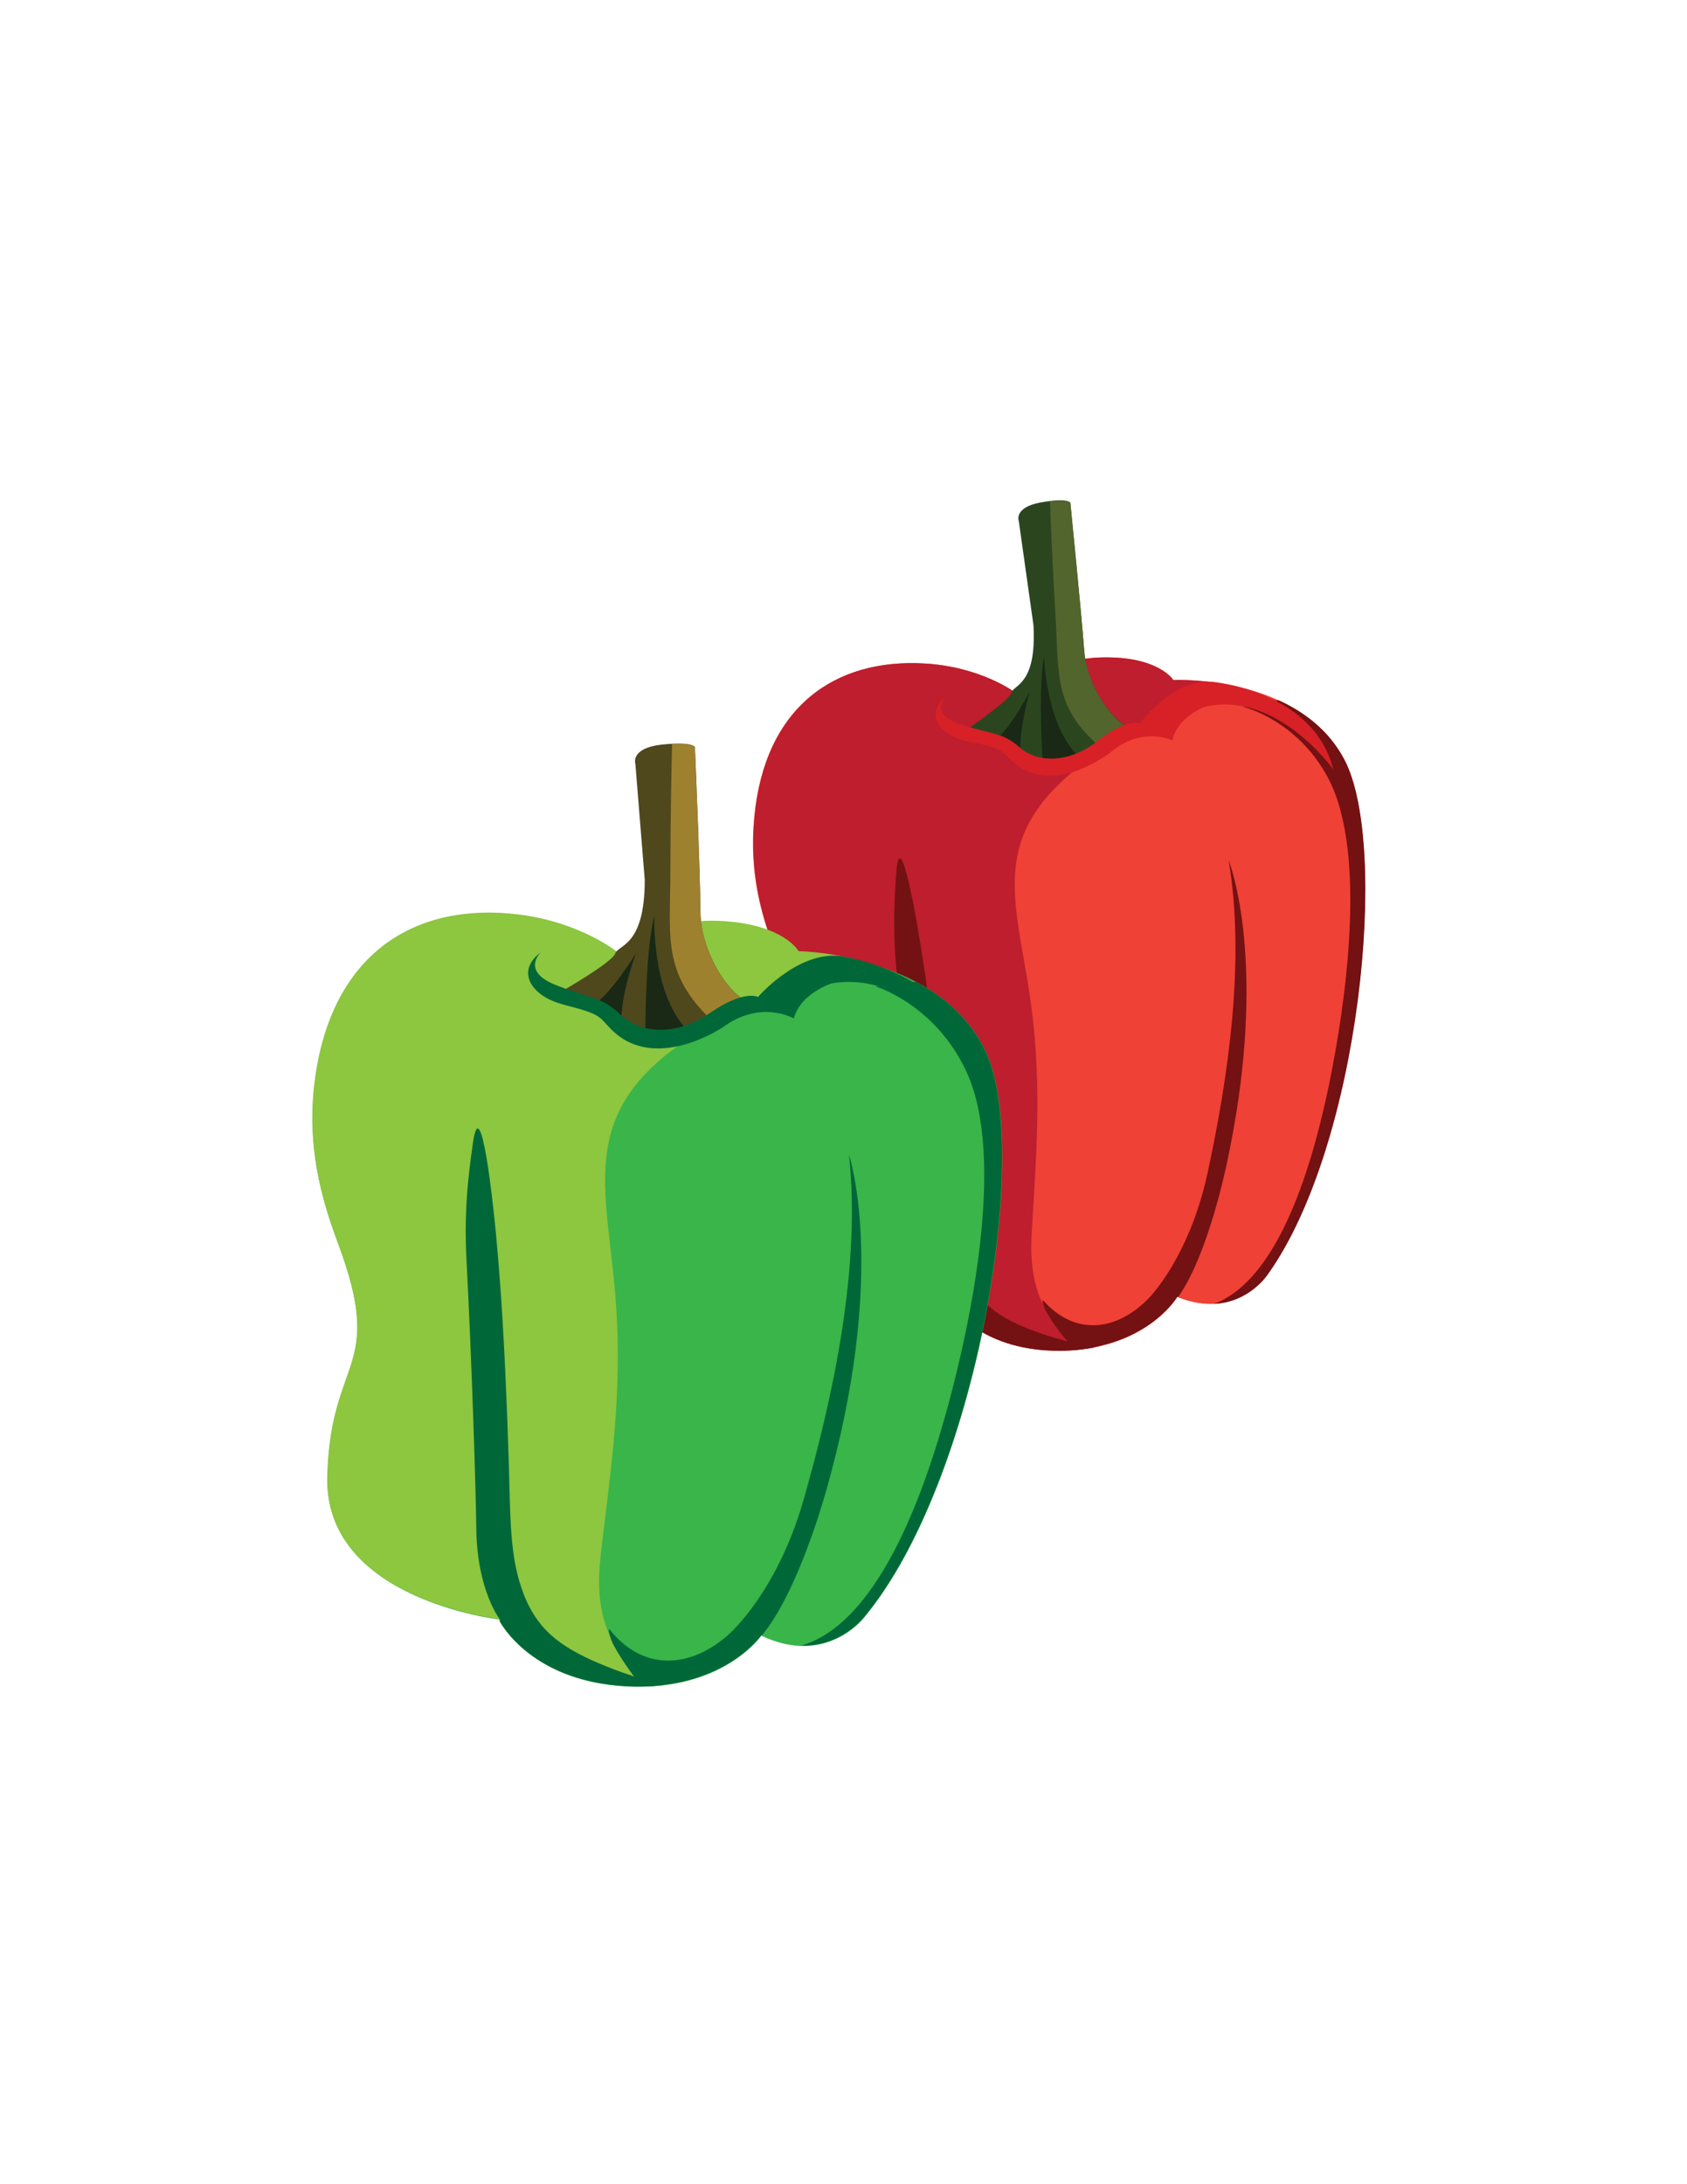 <?xml version="1.0" encoding="UTF-8"?>
<!-- Generator: Adobe Illustrator 19.0.0, SVG Export Plug-In . SVG Version: 6.00 Build 0)  -->
<svg xmlns="http://www.w3.org/2000/svg" xmlns:xlink="http://www.w3.org/1999/xlink" version="1.1" id="Layer_1" x="0px" y="0px" viewBox="0 0 612 792" style="enable-background:new 0 0 612 792;" xml:space="preserve">
<style type="text/css">
	.st0{fill-rule:evenodd;clip-rule:evenodd;fill:#EF4136;}
	.st1{fill-rule:evenodd;clip-rule:evenodd;fill:#BE1E2D;}
	.st2{fill-rule:evenodd;clip-rule:evenodd;fill:#741113;}
	.st3{fill-rule:evenodd;clip-rule:evenodd;fill:#2B461F;}
	.st4{fill-rule:evenodd;clip-rule:evenodd;fill:#52652D;}
	.st5{fill-rule:evenodd;clip-rule:evenodd;fill:#192916;}
	.st6{fill-rule:evenodd;clip-rule:evenodd;fill:#D82027;}
	.st7{fill-rule:evenodd;clip-rule:evenodd;fill:#39B54A;}
	.st8{fill-rule:evenodd;clip-rule:evenodd;fill:#8DC63F;}
	.st9{fill-rule:evenodd;clip-rule:evenodd;fill:#006838;}
	.st10{fill-rule:evenodd;clip-rule:evenodd;fill:#4F481D;}
	.st11{fill-rule:evenodd;clip-rule:evenodd;fill:#9E812E;}
</style>
<g id="XMLID_7761_">
	<path id="XMLID_7762_" class="st0" d="M342.9,470.7c0,0-56-2.8-57.6-42.5c-1.6-39.7,16.7-35.9-1.4-76.8   c-8.1-18.4-12.2-35.2-10.3-55c3.7-39.8,28.9-57.7,61.9-55.8c20.2,1.2,32.4,10.3,32.4,10.3s10.5-11.9,31.4-12.5   c20.9-0.6,26.3,8.2,26.3,8.2s45.5-2.3,62,28.8c16.5,31.2,5.7,139.7-27.7,186.6c0,0-11,17.1-32.8,8.3c0,0-11.2,19.1-42.4,19.5   C353.5,490.1,342.9,470.7,342.9,470.7L342.9,470.7z"></path>
	<path id="XMLID_7763_" class="st1" d="M399.5,488c-6.4-0.8-26.9-6.2-25.3-39.4c1.2-23.4,3.8-48.7,0.6-78.1   c-4.7-44.2-22.4-69.4,29.8-101.6c7.8-4.9,15.7-11.5,27-13.9c5-1.1,6.8-3.9,10-5.4c1-0.5,2-1,2.9-1.5c-10.6-1.9-18.8-1.5-18.8-1.5   s-5.4-8.8-26.3-8.2c-21,0.7-31.4,12.5-31.4,12.5s-12.2-9.1-32.4-10.3c-33-2-58.1,16-61.9,55.8c-1.8,19.8,2.2,36.7,10.3,55   c18,40.9-0.2,37,1.4,76.8c1.6,39.8,57.6,42.5,57.6,42.5s10.6,19.3,41.8,19C390.3,489.7,395.2,489,399.5,488L399.5,488z"></path>
	<path id="XMLID_7764_" class="st2" d="M343.4,471.5l0-0.7c0,0-7.9-9-9.4-28.9c-1-13.7-4.7-53.5-8.4-86.4   c-1.6-14.4-1.5-25.5-0.4-39.7c1.4-16.7,7.3,16.2,10.5,38.2c3.4,23.7,5.9,49.9,7.4,66.1c1.3,13.6,1.8,27.2,5.6,37.8   c4.9,13.5,12.2,19.2,25,24.2c5,1.9,13.3,4.6,23.4,6.5c-3.7,0.7-7.8,1.2-12.4,1.2C357.2,490,345.7,475,343.4,471.5L343.4,471.5z"></path>
	<path id="XMLID_7765_" class="st2" d="M416.1,471.4c4.9-4.9,16.4-20.2,22-46.2c7.4-34.2,13.8-77,7.6-113.3c0,0,15.2,37.5-0.9,111.2   c-2.9,13.2-9.1,35.6-17.4,47.2l-0.3-0.1c0,0-9.9,16.9-37,19.2c-1.5-1.1-6.9-7.6-9.8-12.5c-2.1-3.4-2.4-6-1.8-5.3   C389.6,484.1,404.3,483,416.1,471.4L416.1,471.4z"></path>
	<path id="XMLID_7766_" class="st2" d="M451,256.3c0,0,19.5,4.6,30.8,25.8c14.5,27.4,6.1,83,0.5,110.4   c-4.6,22.1-16.1,70.6-41.9,80.3c13.1-0.6,19.6-10.8,19.6-10.8c33.4-46.8,44.2-155.4,27.7-186.6c-5.6-10.6-14.6-17.3-23.9-21.5   C456.2,255.2,451,256.3,451,256.3L451,256.3z"></path>
	<path id="XMLID_7767_" class="st3" d="M350.5,264.7c0,0,15.6-10.6,16.4-13.5c0.8-3,9.3-2.8,8-24.6l-5.3-37.6c0,0-2-5,7.9-6.8   c10-1.8,10.8,0.1,10.8,0.1s4,40,5,53.3c0.9,13.3,10.1,24.9,14.9,27.4c0,0-13.2,12.3-16,11.9c-2.9-0.4-14.1,6-20.3,0.7   C365.6,270.3,348.3,263.1,350.5,264.7L350.5,264.7z"></path>
	<path id="XMLID_7768_" class="st4" d="M380.9,181.7c0.3,7.7,1,25.3,2,41.2c1.3,21.6-0.8,33.5,16.3,48c4.4-3.5,9-7.8,9-7.8   c-4.8-2.5-13.9-14.1-14.9-27.4c-1-13.3-5-53.3-5-53.3S387.7,180.9,380.9,181.7L380.9,181.7z"></path>
	<path id="XMLID_7769_" class="st5" d="M378.3,277.8c-0.4-6.9-1.6-29.6,0.5-39.9c0,0,0.4,25.7,13.2,37   C389.8,274.8,383.8,277.9,378.3,277.8L378.3,277.8z"></path>
	<path id="XMLID_7770_" class="st5" d="M373.6,250.7c0,0-7.4,14.1-12.6,17.6c-0.2,0.2-0.4,0.3-0.6,0.4c3.5,1.8,7.2,3.8,9.8,5.7   C369.8,267.8,371.1,259.5,373.6,250.7L373.6,250.7z"></path>
	<path id="XMLID_7771_" class="st6" d="M343.1,252.4c0,0-6.2,6.6,5.5,10.3c11.7,3.8,15.1,2.8,21.3,8.3c6.2,5.5,17.7,6.1,28.4-2.4   c10.7-8.5,15.2-6.3,15.2-6.3s11.9-16.1,25.9-15.1c0,0,36.9,2.8,44.3,31.8c0,0-20.7-29.1-47-22.6c0,0-9.8,3.9-11.4,12.1   c0,0-10.9-5.4-22.3,4.2c0,0-19.7,15.8-34.4,4.5c-4.8-3.6-3.8-5.1-10.7-6.9c-3.6-0.9-7.4-1.3-10.8-2.6   C340.1,265,336.1,258.4,343.1,252.4L343.1,252.4z"></path>
</g>
<g id="XMLID_7772_">
	<path id="XMLID_7773_" class="st7" d="M180.9,587.2c0,0-63-7.2-62.1-51.3c1-44.2,21.3-38.5,3.8-85.2c-7.9-20.9-11.3-39.9-7.9-61.7   c6.9-43.8,36.6-61.9,73.7-57.2c22.7,2.8,35.9,13.8,35.9,13.8s12.6-12.4,36.3-11.5c23.7,0.9,29.2,11,29.2,11s51.5,0.8,68,36.6   c16.5,35.8-3.3,155.2-44.1,204.6c0,0-13.6,18.2-37.5,6.8c0,0-14,20.4-49.3,18.4C191.6,609.4,180.9,587.2,180.9,587.2L180.9,587.2z"></path>
	<path id="XMLID_7774_" class="st8" d="M243.7,610.5c-7.2-1.4-30-8.9-25.9-45.6c2.9-25.9,7.6-53.7,6-86.5   c-2.3-49.3-20.4-78.5,40.6-110.4c9.2-4.8,18.5-11.6,31.4-13.4c5.8-0.8,7.9-3.9,11.7-5.3c1.1-0.4,2.3-0.9,3.3-1.4   c-11.9-2.9-21.1-3-21.1-3s-5.5-10.1-29.2-11c-23.7-0.8-36.3,11.5-36.3,11.5s-13.2-10.9-35.9-13.8c-37.1-4.6-66.8,13.4-73.7,57.2   c-3.4,21.8,0,40.8,7.9,61.7c17.5,46.7-2.8,41-3.8,85.2c-0.9,44.2,62.1,51.3,62.1,51.3s10.7,22.2,45.9,24.2   C233.1,611.8,238.7,611.4,243.7,610.5L243.7,610.5z"></path>
	<path id="XMLID_7775_" class="st9" d="M181.4,588.1l0-0.8c0,0-8.3-10.5-8.6-32.7c-0.2-15.3-1.6-59.6-3.5-96.4   c-0.9-16.1,0-28.3,2.3-44c2.7-18.5,7.2,18.5,9.2,43.1c2.2,26.5,3.2,55.8,3.8,73.8c0.5,15.3,0.2,30.2,3.8,42.3   c4.6,15.4,12.4,22.3,26.5,28.7c5.6,2.5,14.7,6.1,26,8.9c-4.2,0.5-8.9,0.7-14,0.4C195.8,609.7,183.8,592.2,181.4,588.1L181.4,588.1z   "></path>
	<path id="XMLID_7776_" class="st9" d="M263.5,593.4c5.9-5,19.9-21.2,28-49.5c10.7-37.4,20.9-84.3,16.5-125.1   c0,0,14.5,42.8-8.7,123.2c-4.2,14.4-12.7,38.8-22.9,51l-0.2-0.1c0,0-12.3,18-43.1,18.6c-1.6-1.3-7.2-8.9-10.3-14.6   c-2.1-3.9-2.2-6.8-1.6-6C232.8,605.5,249.4,605.4,263.5,593.4L263.5,593.4z"></path>
	<path id="XMLID_7777_" class="st9" d="M317.7,357.7c0,0,21.6,6.5,32.9,30.9c14.5,31.3,1.2,92.5-7,122.3   c-6.7,24.2-23.1,77.1-52.9,85.8c14.7,0.4,22.9-10.5,22.9-10.5c40.9-49.4,60.6-168.9,44.1-204.6c-5.6-12.1-15.2-20.2-25.5-25.6   C323.7,356.7,317.7,357.7,317.7,357.7L317.7,357.7z"></path>
	<path id="XMLID_7778_" class="st10" d="M203.7,359.5c0,0,18.4-10.5,19.5-13.8c1.1-3.2,10.7-2.5,10.7-26.6l-3.4-42.1   c0,0-2-5.7,9.5-7c11.4-1.2,12.1,0.9,12.1,0.9s1.9,44.7,2,59.5c0.1,14.8,9.7,28.3,14.9,31.5c0,0-15.7,12.7-18.9,12   c-3.2-0.7-16.3,5.6-23-0.7C220.4,366.8,201.2,357.5,203.7,359.5L203.7,359.5z"></path>
	<path id="XMLID_7779_" class="st11" d="M243.8,269.8c-0.2,8.5-0.6,28.1-0.6,45.8c0,24-3.2,37.1,15,54.4c5.2-3.5,10.8-8,10.8-8   c-5.2-3.2-14.8-16.7-14.9-31.5c-0.1-14.8-2-59.5-2-59.5S251.5,269.4,243.8,269.8L243.8,269.8z"></path>
	<path id="XMLID_7780_" class="st5" d="M234.1,376.1c0-7.6,0.3-32.9,3.3-44.1c0,0-1.3,28.5,12.4,42   C247.4,373.7,240.4,376.5,234.1,376.1L234.1,376.1z"></path>
	<path id="XMLID_7781_" class="st5" d="M230.7,345.7c0,0-9.3,15.1-15.4,18.6c-0.3,0.1-0.5,0.3-0.6,0.4c3.8,2.2,7.9,4.7,10.7,7   C225.2,364.4,227.3,355.3,230.7,345.7L230.7,345.7z"></path>
	<path id="XMLID_7782_" class="st9" d="M196.2,345.3c0,0-7.4,6.9,5.5,11.9c12.9,5.1,16.8,4.3,23.5,10.8c6.7,6.5,19.6,8.1,32.2-0.6   c12.6-8.7,17.6-5.9,17.6-5.9s14.5-16.9,30.2-14.8c0,0,41.5,5.8,47.9,38.5c0,0-21.4-33.8-51.5-28.6c0,0-11.3,3.7-13.6,12.7   c0,0-11.9-6.9-25.5,3c0,0-23.2,16-39.2,2.4c-5.1-4.4-4-6-11.6-8.4c-4-1.3-8.3-2-12-3.7C191.9,359,187.9,351.5,196.2,345.3   L196.2,345.3z"></path>
</g>
</svg>
